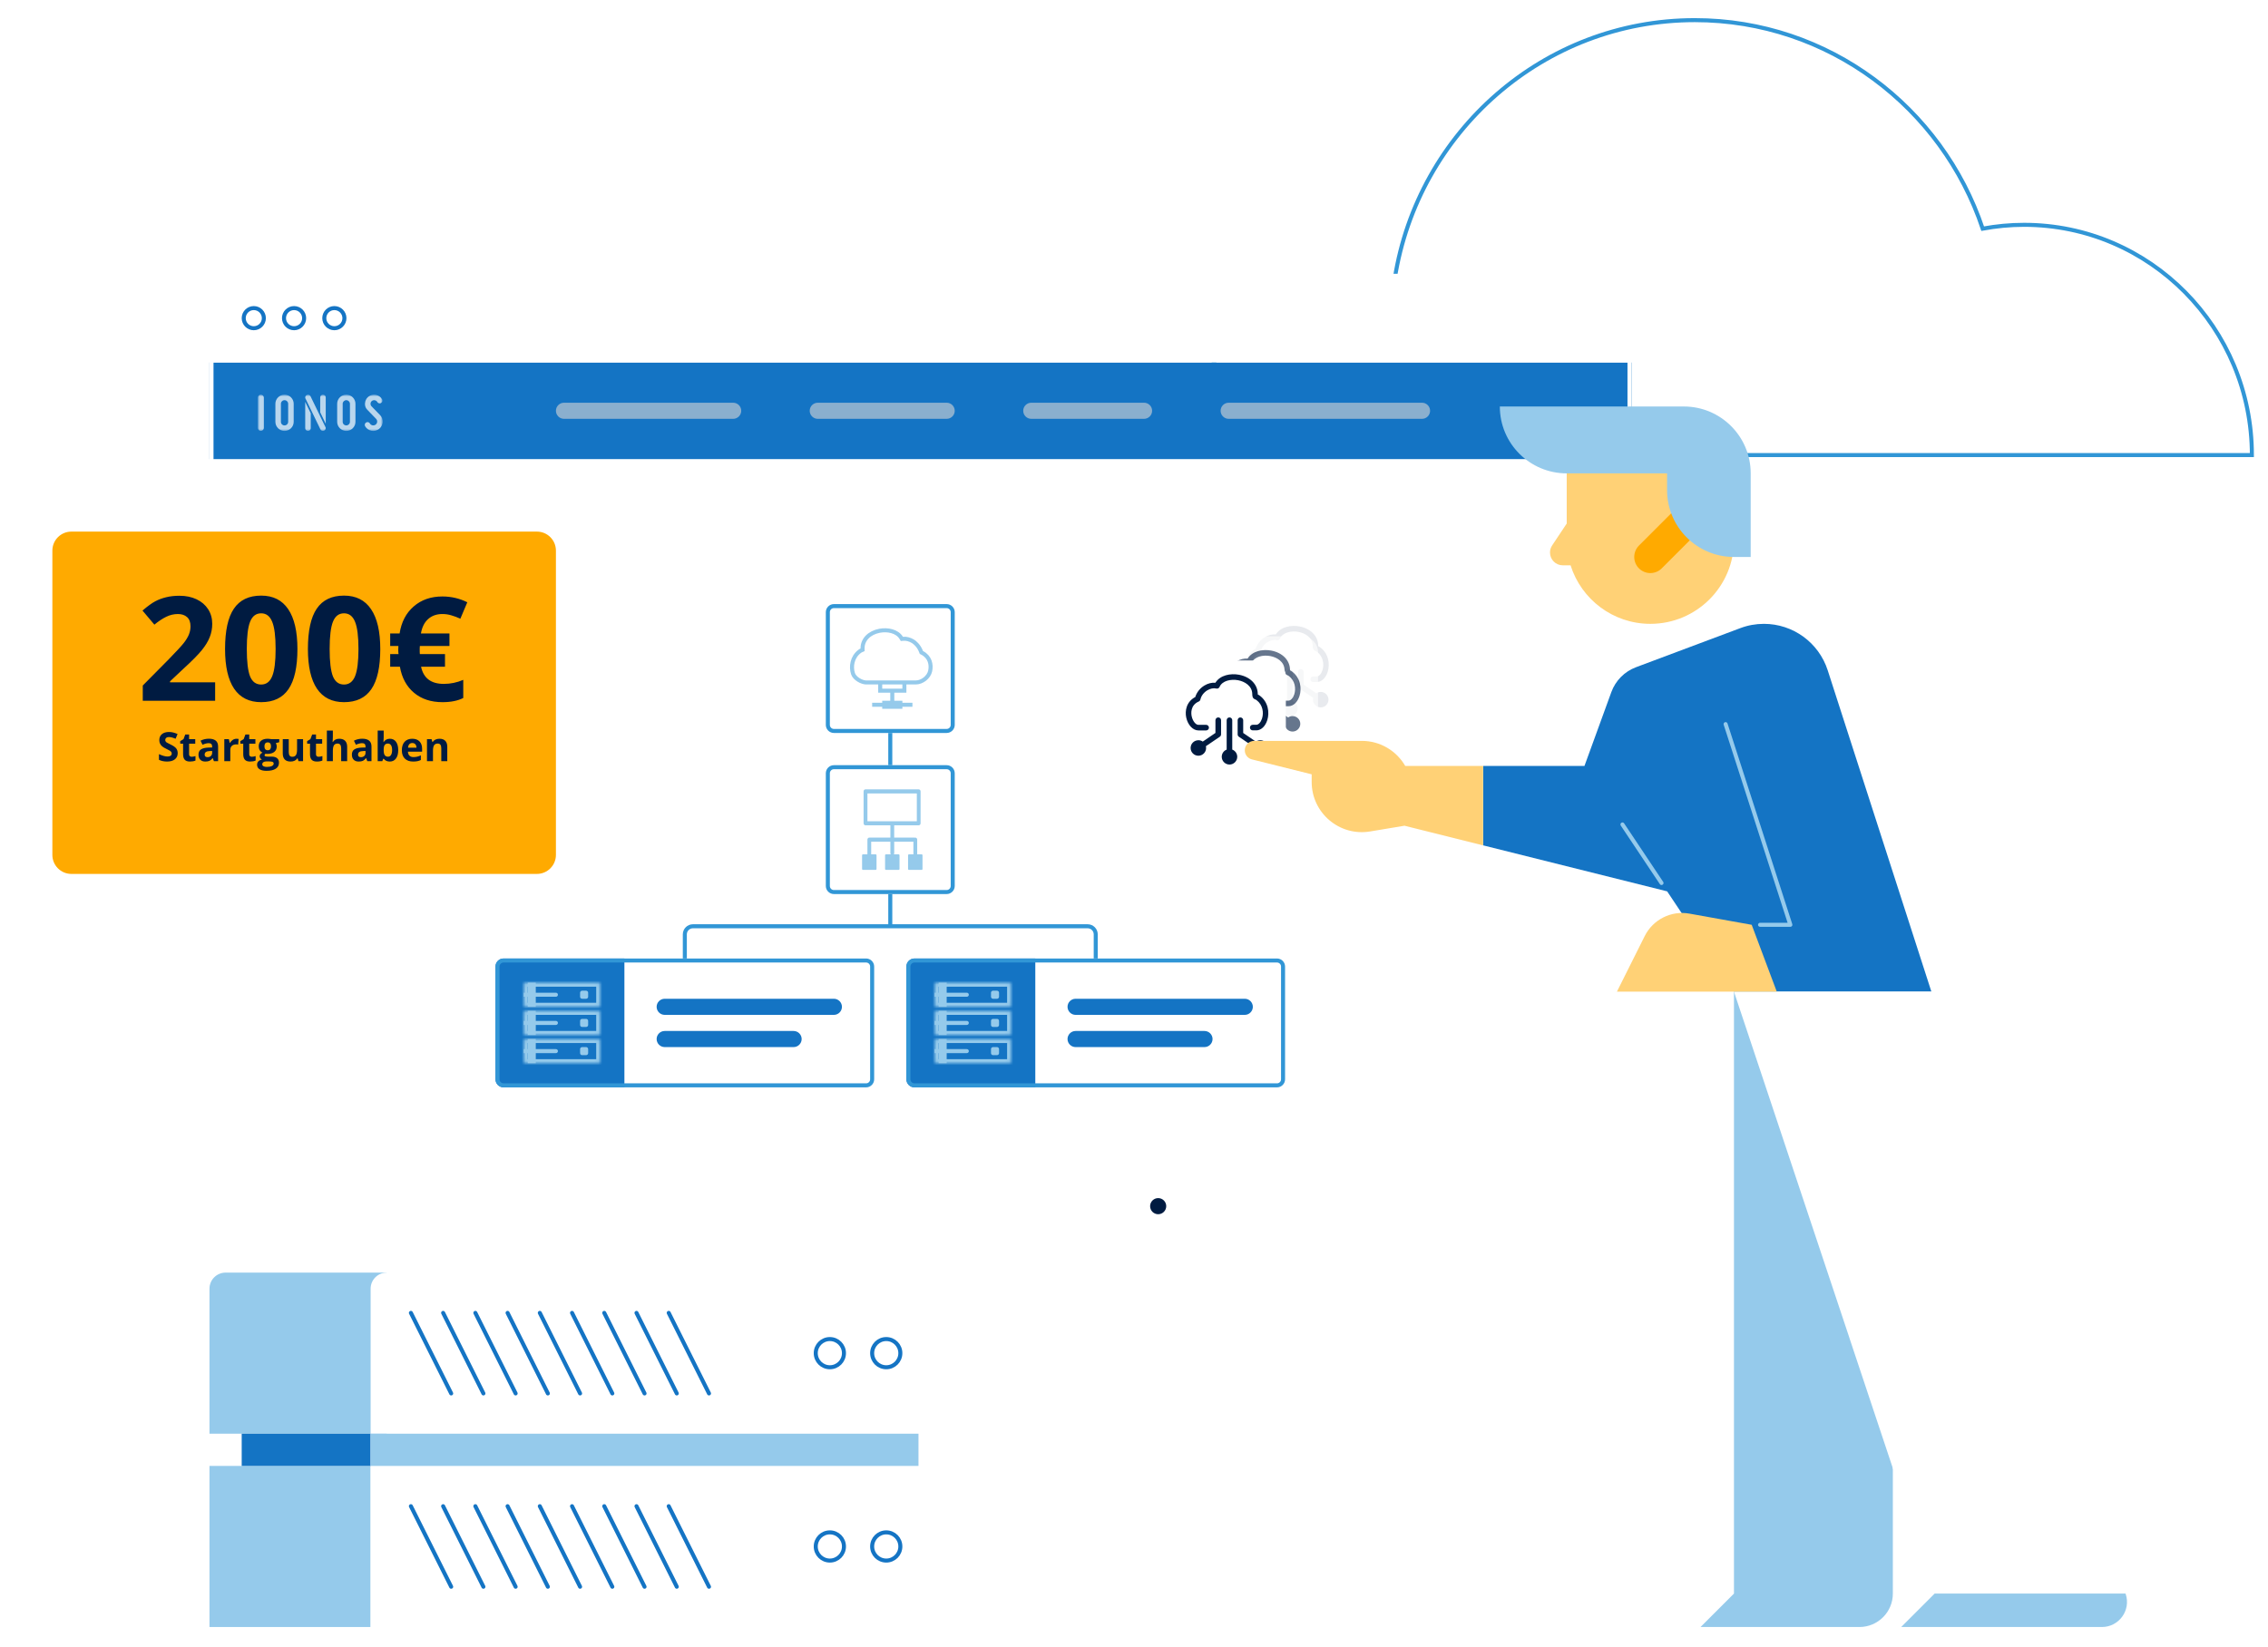 <?xml version="1.0" encoding="UTF-8"?>
<svg xmlns="http://www.w3.org/2000/svg" width="563" height="409" viewBox="0 0 563 409" fill="none">
  <g clip-path="url(#clip0_2255_1737)">
    <path d="M502.429 55.824C498.925 55.824 495.506 56.165 492.175 56.776C482.095 26.672 453.903 5 420.715 5C383.134 5 351.972 32.786 346.237 69.141C343.879 68.744 341.467 68.529 339 68.529C314.698 68.529 295 88.438 295 113H559C559 81.426 533.669 55.824 502.429 55.824Z" stroke="#3196D6" stroke-miterlimit="10"></path>
    <path d="M405 90H52V114H405V90Z" fill="#1474C4"></path>
    <path d="M401 69C402.65 69 404 70.35 404 72V296C404 297.65 402.65 299 401 299H56C54.35 299 53 297.65 53 296V72C53 70.35 54.35 69 56 69H401ZM401 68H56C53.79 68 52 69.79 52 72V296C52 298.21 53.79 300 56 300H401C403.21 300 405 298.21 405 296V72C405 69.79 403.21 68 401 68Z" fill="white"></path>
    <path d="M56 68H401C403.21 68 405 69.79 405 72V90H52V72C52 69.79 53.79 68 56 68Z" fill="white"></path>
    <path d="M63 81.5C64.381 81.5 65.5 80.381 65.5 79C65.5 77.619 64.381 76.5 63 76.5C61.619 76.5 60.5 77.619 60.5 79C60.5 80.381 61.619 81.5 63 81.5Z" stroke="#1474C4"></path>
    <path d="M73 81.5C74.381 81.5 75.5 80.381 75.5 79C75.5 77.619 74.381 76.5 73 76.5C71.619 76.5 70.5 77.619 70.5 79C70.5 80.381 71.619 81.5 73 81.5Z" stroke="#1474C4"></path>
    <path d="M83 81.5C84.381 81.5 85.5 80.381 85.5 79C85.5 77.619 84.381 76.5 83 76.5C81.619 76.5 80.5 77.619 80.5 79C80.5 80.381 81.619 81.5 83 81.5Z" stroke="#1474C4"></path>
    <path d="M125 238H155V270H125C123.9 270 123 269.1 123 268V240C123 238.9 123.9 238 125 238Z" fill="#1474C4"></path>
    <path d="M207 252C208.1 252 209 251.1 209 250C209 248.9 208.1 248 207 248H165C163.9 248 163 248.9 163 250C163 251.1 163.9 252 165 252H207Z" fill="#1474C4"></path>
    <path d="M197 260C198.1 260 199 259.1 199 258C199 256.9 198.1 256 197 256H165C163.9 256 163 256.9 163 258C163 259.1 163.9 260 165 260H197Z" fill="#1474C4"></path>
    <path d="M215 239C215.55 239 216 239.45 216 240V268C216 268.55 215.55 269 215 269H125C124.45 269 124 268.55 124 268V240C124 239.45 124.45 239 125 239H215ZM215 238H125C123.9 238 123 238.9 123 240V268C123 269.1 123.9 270 125 270H215C216.1 270 217 269.1 217 268V240C217 238.9 216.1 238 215 238Z" fill="#3196D6"></path>
    <path d="M221 230V222" stroke="#3196D6"></path>
    <path d="M221 190V182" stroke="#3196D6"></path>
    <path d="M272 238V232C272 230.9 271.1 230 270 230H172C170.9 230 170 230.9 170 232V238" stroke="#3196D6"></path>
    <path d="M227 238H257V270H227C225.9 270 225 269.1 225 268V240C225 238.9 225.9 238 227 238Z" fill="#1474C4"></path>
    <mask id="mask0_2255_1737" style="mask-type:luminance" maskUnits="userSpaceOnUse" x="232" y="244" width="19" height="6">
      <path d="M250.5 244H232.5C232.224 244 232 244.224 232 244.5V249.5C232 249.776 232.224 250 232.5 250H250.5C250.776 250 251 249.776 251 249.5V244.5C251 244.224 250.776 244 250.5 244Z" fill="white"></path>
    </mask>
    <g mask="url(#mask0_2255_1737)">
      <path d="M250.5 244H232.5C232.224 244 232 244.224 232 244.5V249.5C232 249.776 232.224 250 232.5 250H250.5C250.776 250 251 249.776 251 249.5V244.5C251 244.224 250.776 244 250.5 244Z" fill="#1474C4" stroke="#95CAEB" stroke-width="2"></path>
    </g>
    <path d="M235 244H233V250H235V244Z" fill="#95CAEB"></path>
    <path d="M240 247.5C240.276 247.5 240.5 247.276 240.5 247C240.5 246.724 240.276 246.5 240 246.5V247.5ZM232 247.5H240V246.5H232V247.5Z" fill="#95CAEB"></path>
    <path d="M247.5 246H246.5C246.224 246 246 246.224 246 246.5V247.5C246 247.776 246.224 248 246.5 248H247.5C247.776 248 248 247.776 248 247.5V246.5C248 246.224 247.776 246 247.5 246Z" fill="#95CAEB"></path>
    <mask id="mask1_2255_1737" style="mask-type:luminance" maskUnits="userSpaceOnUse" x="232" y="251" width="19" height="6">
      <path d="M250.5 251H232.5C232.224 251 232 251.224 232 251.5V256.5C232 256.776 232.224 257 232.5 257H250.5C250.776 257 251 256.776 251 256.5V251.5C251 251.224 250.776 251 250.5 251Z" fill="white"></path>
    </mask>
    <g mask="url(#mask1_2255_1737)">
      <path d="M250.5 251H232.5C232.224 251 232 251.224 232 251.5V256.5C232 256.776 232.224 257 232.5 257H250.5C250.776 257 251 256.776 251 256.5V251.5C251 251.224 250.776 251 250.5 251Z" fill="#1474C4" stroke="#95CAEB" stroke-width="2"></path>
    </g>
    <path d="M235 251H233V257H235V251Z" fill="#95CAEB"></path>
    <path d="M240 254.5C240.276 254.5 240.5 254.276 240.5 254C240.5 253.724 240.276 253.5 240 253.5V254.5ZM232 254.5H240V253.5H232V254.5Z" fill="#95CAEB"></path>
    <path d="M247.5 253H246.5C246.224 253 246 253.224 246 253.5V254.5C246 254.776 246.224 255 246.5 255H247.5C247.776 255 248 254.776 248 254.5V253.5C248 253.224 247.776 253 247.5 253Z" fill="#95CAEB"></path>
    <mask id="mask2_2255_1737" style="mask-type:luminance" maskUnits="userSpaceOnUse" x="232" y="258" width="19" height="6">
      <path d="M250.5 258H232.5C232.224 258 232 258.224 232 258.5V263.5C232 263.776 232.224 264 232.5 264H250.5C250.776 264 251 263.776 251 263.5V258.5C251 258.224 250.776 258 250.5 258Z" fill="white"></path>
    </mask>
    <g mask="url(#mask2_2255_1737)">
      <path d="M250.5 258H232.5C232.224 258 232 258.224 232 258.5V263.5C232 263.776 232.224 264 232.5 264H250.5C250.776 264 251 263.776 251 263.5V258.5C251 258.224 250.776 258 250.5 258Z" fill="#1474C4" stroke="#95CAEB" stroke-width="2"></path>
    </g>
    <path d="M235 258H233V264H235V258Z" fill="#95CAEB"></path>
    <path d="M240 261.5C240.276 261.5 240.5 261.276 240.5 261C240.5 260.724 240.276 260.5 240 260.5V261.5ZM232 261.5H240V260.5H232V261.5Z" fill="#95CAEB"></path>
    <path d="M247.5 260H246.5C246.224 260 246 260.224 246 260.5V261.5C246 261.776 246.224 262 246.5 262H247.5C247.776 262 248 261.776 248 261.5V260.5C248 260.224 247.776 260 247.5 260Z" fill="#95CAEB"></path>
    <mask id="mask3_2255_1737" style="mask-type:luminance" maskUnits="userSpaceOnUse" x="130" y="244" width="19" height="6">
      <path d="M148.5 244H130.5C130.224 244 130 244.224 130 244.5V249.5C130 249.776 130.224 250 130.5 250H148.5C148.776 250 149 249.776 149 249.5V244.5C149 244.224 148.776 244 148.5 244Z" fill="white"></path>
    </mask>
    <g mask="url(#mask3_2255_1737)">
      <path d="M148.5 244H130.5C130.224 244 130 244.224 130 244.5V249.5C130 249.776 130.224 250 130.5 250H148.5C148.776 250 149 249.776 149 249.5V244.5C149 244.224 148.776 244 148.5 244Z" fill="#1474C4" stroke="#95CAEB" stroke-width="2"></path>
    </g>
    <path d="M133 244H131V250H133V244Z" fill="#95CAEB"></path>
    <path d="M138 247.5C138.276 247.5 138.5 247.276 138.5 247C138.5 246.724 138.276 246.5 138 246.5V247.5ZM130 247.5H138V246.5H130V247.5Z" fill="#95CAEB"></path>
    <path d="M145.5 246H144.5C144.224 246 144 246.224 144 246.5V247.5C144 247.776 144.224 248 144.5 248H145.5C145.776 248 146 247.776 146 247.5V246.5C146 246.224 145.776 246 145.5 246Z" fill="#95CAEB"></path>
    <mask id="mask4_2255_1737" style="mask-type:luminance" maskUnits="userSpaceOnUse" x="130" y="251" width="19" height="6">
      <path d="M148.5 251H130.5C130.224 251 130 251.224 130 251.5V256.5C130 256.776 130.224 257 130.5 257H148.5C148.776 257 149 256.776 149 256.5V251.5C149 251.224 148.776 251 148.5 251Z" fill="white"></path>
    </mask>
    <g mask="url(#mask4_2255_1737)">
      <path d="M148.5 251H130.5C130.224 251 130 251.224 130 251.5V256.5C130 256.776 130.224 257 130.5 257H148.5C148.776 257 149 256.776 149 256.5V251.5C149 251.224 148.776 251 148.5 251Z" fill="#1474C4" stroke="#95CAEB" stroke-width="2"></path>
    </g>
    <path d="M133 251H131V257H133V251Z" fill="#95CAEB"></path>
    <path d="M138 254.5C138.276 254.5 138.5 254.276 138.5 254C138.5 253.724 138.276 253.5 138 253.5V254.5ZM130 254.5H138V253.5H130V254.5Z" fill="#95CAEB"></path>
    <path d="M145.5 253H144.5C144.224 253 144 253.224 144 253.5V254.5C144 254.776 144.224 255 144.5 255H145.5C145.776 255 146 254.776 146 254.5V253.5C146 253.224 145.776 253 145.5 253Z" fill="#95CAEB"></path>
    <mask id="mask5_2255_1737" style="mask-type:luminance" maskUnits="userSpaceOnUse" x="130" y="258" width="19" height="6">
      <path d="M148.5 258H130.5C130.224 258 130 258.224 130 258.5V263.5C130 263.776 130.224 264 130.5 264H148.5C148.776 264 149 263.776 149 263.5V258.5C149 258.224 148.776 258 148.5 258Z" fill="white"></path>
    </mask>
    <g mask="url(#mask5_2255_1737)">
      <path d="M148.5 258H130.5C130.224 258 130 258.224 130 258.5V263.5C130 263.776 130.224 264 130.5 264H148.5C148.776 264 149 263.776 149 263.5V258.5C149 258.224 148.776 258 148.5 258Z" fill="#1474C4" stroke="#95CAEB" stroke-width="2"></path>
    </g>
    <path d="M133 258H131V264H133V258Z" fill="#95CAEB"></path>
    <path d="M138 261.5C138.276 261.5 138.5 261.276 138.5 261C138.5 260.724 138.276 260.5 138 260.5V261.5ZM130 261.5H138V260.5H130V261.5Z" fill="#95CAEB"></path>
    <path d="M145.5 260H144.5C144.224 260 144 260.224 144 260.5V261.5C144 261.776 144.224 262 144.5 262H145.5C145.776 262 146 261.776 146 261.5V260.5C146 260.224 145.776 260 145.5 260Z" fill="#95CAEB"></path>
    <path d="M309 252C310.1 252 311 251.1 311 250C311 248.9 310.1 248 309 248H267C265.9 248 265 248.9 265 250C265 251.1 265.9 252 267 252H309Z" fill="#1474C4"></path>
    <path d="M299 260C300.1 260 301 259.1 301 258C301 256.9 300.1 256 299 256H267C265.9 256 265 256.9 265 258C265 259.1 265.9 260 267 260H299Z" fill="#1474C4"></path>
    <path d="M317 239C317.55 239 318 239.45 318 240V268C318 268.55 317.55 269 317 269H227C226.45 269 226 268.55 226 268V240C226 239.45 226.45 239 227 239H317ZM317 238H227C225.9 238 225 238.9 225 240V268C225 269.1 225.9 270 227 270H317C318.1 270 319 269.1 319 268V240C319 238.9 318.1 238 317 238Z" fill="#3196D6"></path>
    <path d="M235 191C235.55 191 236 191.45 236 192V220C236 220.55 235.55 221 235 221H207C206.45 221 206 220.55 206 220V192C206 191.45 206.45 191 207 191H235ZM235 190H207C205.9 190 205 190.9 205 192V220C205 221.1 205.9 222 207 222H235C236.1 222 237 221.1 237 220V192C237 190.9 236.1 190 235 190Z" fill="#3196D6"></path>
    <path d="M228.817 212.142H227.683V208.489C227.683 208.207 227.473 207.982 227.211 207.982C227.159 207.982 227.113 207.989 227.067 208.01C227.021 207.996 226.975 207.982 226.923 207.982H221.969V204.935H228.05C228.312 204.935 228.522 204.709 228.522 204.427V196.508C228.522 196.226 228.312 196 228.05 196H214.845C214.583 196 214.374 196.226 214.374 196.508V204.427C214.374 204.709 214.583 204.935 214.845 204.935H221.025V207.982H215.979C215.979 207.982 215.914 207.982 215.887 207.989C215.855 207.989 215.828 207.982 215.796 207.982C215.533 207.982 215.324 208.207 215.324 208.489V212.142H214.19C214.085 212.142 214 212.234 214 212.347V215.795C214 215.908 214.085 216 214.19 216H217.394C217.499 216 217.585 215.908 217.585 215.795V212.347C217.585 212.234 217.499 212.142 217.394 212.142H216.261V208.997H221.025V211.839C221.025 211.952 221.064 212.058 221.123 212.142H219.898C219.793 212.142 219.708 212.234 219.708 212.347V215.795C219.708 215.908 219.793 216 219.898 216H223.102C223.207 216 223.292 215.908 223.292 215.795V212.347C223.292 212.234 223.207 212.142 223.102 212.142H221.877C221.936 212.058 221.975 211.952 221.975 211.839V208.997H226.739V212.142H225.606C225.501 212.142 225.415 212.234 225.415 212.347V215.795C225.415 215.908 225.501 216 225.606 216H228.81C228.915 216 229 215.908 229 215.795V212.347C229 212.234 228.915 212.142 228.81 212.142H228.817ZM215.33 197.023H227.591V203.927H215.33V197.023Z" fill="#95CAEB"></path>
    <path d="M235 151C235.55 151 236 151.45 236 152V180C236 180.55 235.55 181 235 181H207C206.45 181 206 180.55 206 180V152C206 151.45 206.45 151 207 151H235ZM235 150H207C205.9 150 205 150.9 205 152V180C205 181.1 205.9 182 207 182H235C236.1 182 237 181.1 237 180V152C237 150.9 236.1 150 235 150Z" fill="#3196D6"></path>
    <path d="M221.5 171.5V175M221.5 175H226.5M221.5 175H216.5" stroke="#95CAEB"></path>
    <path d="M223.711 158.377L223.875 158.642L224.185 158.613C224.95 158.539 225.818 158.751 226.63 159.243C227.073 159.514 228.079 160.306 228.653 161.83L228.721 162.01L228.891 162.098C230.846 163.11 231.251 165.006 230.898 166.625C230.734 167.375 230.245 168.086 229.578 168.614C228.911 169.142 228.108 169.454 227.36 169.454H214.938C214.466 169.438 213.759 169.222 213.108 168.817C212.453 168.41 211.934 167.865 211.74 167.255C211.19 165.518 211.516 163.153 213.41 161.729C213.577 161.604 213.712 161.537 213.823 161.488L214.123 161.357V161.03V160.831C214.178 158.806 215.764 157.121 218.351 156.623C219.325 156.435 220.422 156.455 221.401 156.738C222.377 157.021 223.207 157.556 223.711 158.377Z" stroke="#95CAEB"></path>
    <path d="M218.5 169.5V171.5H224.5V169.5" stroke="#95CAEB"></path>
    <path d="M224 174H219V176H224V174Z" fill="#95CAEB"></path>
    <path opacity="0.7" d="M182 104C183.1 104 184 103.1 184 102C184 100.9 183.1 100 182 100H140C138.9 100 138 100.9 138 102C138 103.1 138.9 104 140 104H182Z" fill="#BCC8D4"></path>
    <path opacity="0.7" d="M235 104C236.1 104 237 103.1 237 102C237 100.9 236.1 100 235 100H203C201.9 100 201 100.9 201 102C201 103.1 201.9 104 203 104H235Z" fill="#BCC8D4"></path>
    <path opacity="0.7" d="M284 104C285.1 104 286 103.1 286 102C286 100.9 285.1 100 284 100H256C254.9 100 254 100.9 254 102C254 103.1 254.9 104 256 104H284Z" fill="#BCC8D4"></path>
    <path opacity="0.7" d="M353 104C354.1 104 355 103.1 355 102C355 100.9 354.1 100 353 100H305C303.9 100 303 100.9 303 102C303 103.1 303.9 104 305 104H353Z" fill="#BCC8D4"></path>
    <mask id="mask6_2255_1737" style="mask-type:luminance" maskUnits="userSpaceOnUse" x="64" y="98" width="31" height="9">
      <path d="M95 98H64V107H95V98Z" fill="white"></path>
    </mask>
    <g mask="url(#mask6_2255_1737)">
      <g opacity="0.7">
        <path d="M92.652 107C92.499 107 92.345 106.984 92.195 106.954C91.542 106.821 90.973 106.416 90.634 105.844L90.626 105.828C90.457 105.492 90.568 105.096 90.884 104.907C90.988 104.845 91.109 104.812 91.231 104.812C91.478 104.812 91.707 104.946 91.83 105.162C91.837 105.174 91.844 105.187 91.853 105.2L91.925 105.299L92.023 105.397C92.145 105.503 92.301 105.579 92.469 105.612C92.738 105.663 93.025 105.598 93.238 105.437C93.467 105.271 93.603 105.026 93.624 104.744C93.646 104.467 93.546 104.189 93.357 104.001C93.357 104.001 91.291 101.864 91.198 101.765C91.147 101.711 91.052 101.616 90.949 101.471C90.658 101.06 90.567 100.574 90.612 100.094C90.634 99.765 90.735 99.435 90.903 99.143C90.903 99.143 90.997 98.984 91.025 98.943C91.134 98.784 91.35 98.579 91.497 98.464C91.639 98.353 91.828 98.258 91.894 98.227C92.301 98.031 92.819 97.94 93.332 98.047C93.969 98.183 94.519 98.578 94.841 99.132C94.934 99.287 94.959 99.471 94.912 99.65C94.864 99.828 94.749 99.977 94.586 100.069C94.486 100.128 94.37 100.16 94.251 100.16C94.005 100.16 93.772 100.023 93.656 99.812C93.525 99.591 93.31 99.439 93.055 99.389C92.805 99.339 92.53 99.399 92.326 99.552C92.128 99.7 92.002 99.934 91.981 100.192C91.961 100.452 92.049 100.698 92.227 100.887L94.339 103.056C94.8 103.53 95.039 104.182 94.994 104.847C94.934 105.522 94.597 106.133 94.07 106.526C93.661 106.832 93.157 107.001 92.652 107.001M85.967 107C87.22 107 88.239 105.985 88.239 104.737V100.263C88.239 99.016 87.22 98.001 85.968 98.001C84.715 98.001 83.696 99.016 83.696 100.263V104.737C83.696 105.984 84.715 107 85.967 107ZM85.968 99.367C86.456 99.367 86.868 99.777 86.868 100.263V104.737C86.868 105.231 86.464 105.633 85.968 105.633C85.463 105.633 85.067 105.239 85.067 104.737V100.263C85.067 99.769 85.471 99.367 85.968 99.367ZM75.766 99.782V106.316C75.766 106.698 76.067 106.998 76.451 106.998C76.836 106.998 77.137 106.698 77.137 106.316V102.615L75.766 99.782ZM79.486 102.387V98.684C79.486 98.301 79.787 98.001 80.172 98.001C80.557 98.001 80.858 98.301 80.858 98.684V105.22L79.486 102.387ZM80.846 106.169V106.315C80.847 106.568 80.704 106.809 80.455 106.929C80.114 107.093 79.716 106.96 79.546 106.624L75.774 98.839V98.683C75.773 98.43 75.916 98.189 76.165 98.07C76.511 97.903 76.913 98.043 77.08 98.388L80.846 106.169ZM70.633 106.999C71.239 106.999 71.809 106.763 72.239 106.336C72.668 105.908 72.905 105.34 72.905 104.737V100.263C72.905 99.66 72.668 99.092 72.239 98.664C71.809 98.236 71.239 98.001 70.633 98.001C70.027 98.001 69.457 98.236 69.027 98.664C68.598 99.092 68.361 99.66 68.361 100.263V104.737C68.361 105.34 68.598 105.907 69.027 106.335C69.457 106.763 70.027 106.999 70.633 106.999ZM70.633 99.367C70.868 99.367 71.093 99.461 71.265 99.633C71.438 99.805 71.533 100.028 71.533 100.263V104.737C71.533 104.976 71.439 105.201 71.269 105.37C71.098 105.54 70.873 105.633 70.632 105.633C70.388 105.633 70.161 105.541 69.993 105.374C69.825 105.207 69.732 104.98 69.732 104.737V100.263C69.732 100.024 69.826 99.799 69.997 99.629C70.167 99.46 70.392 99.367 70.633 99.367ZM64 106.243C64 106.655 64.335 106.988 64.748 106.988C65.161 106.988 65.496 106.655 65.496 106.243V98.744C65.496 98.333 65.161 98 64.748 98C64.335 98 64 98.333 64 98.744V106.243Z" fill="white"></path>
      </g>
    </g>
    <g opacity="0.2">
      <path d="M309 152H330.194C332.403 152 334.194 153.791 334.194 156V177.194C334.194 179.403 332.403 181.194 330.194 181.194H309C306.791 181.194 305 179.403 305 177.194V156C305 153.791 306.791 152 309 152Z" fill="white"></path>
      <path d="M311.716 161.053C312.075 159.907 312.879 158.89 313.956 158.232C314.845 157.693 315.82 157.446 316.709 157.531C317.88 155.625 320.504 155.146 322.59 155.548C325.342 156.078 327.163 157.916 327.223 160.241C327.223 160.326 327.223 160.395 327.223 160.446C327.36 160.506 327.531 160.591 327.736 160.745C329.839 162.327 330.181 164.934 329.582 166.823C329.095 168.353 328.078 169.319 326.915 169.353C326.898 169.353 326.881 169.353 326.864 169.353C326.83 169.353 326.787 169.353 326.744 169.353C326.685 169.353 326.505 169.353 325.975 169.353C325.59 169.353 325.283 169.046 325.283 168.661C325.283 168.276 325.59 167.969 325.975 167.969C326.42 167.969 326.642 167.969 326.753 167.969C326.796 167.969 326.83 167.969 326.873 167.969H326.89C327.428 167.951 327.992 167.327 328.283 166.404C328.736 164.977 328.488 163.019 326.924 161.848C326.77 161.737 326.685 161.703 326.59 161.668C325.89 161.403 325.872 160.882 325.855 160.275C325.804 158.275 323.932 157.206 322.342 156.907C320.555 156.565 318.393 157.027 317.734 158.574C317.598 158.89 317.256 159.053 316.931 158.967C316.273 158.796 315.426 158.967 314.683 159.42C313.811 159.95 313.187 160.779 312.982 161.703C312.93 161.916 312.785 162.096 312.588 162.181C310.426 163.13 310.682 165.233 310.819 165.857C311.067 167.028 311.81 167.986 312.486 167.986C312.605 167.986 312.657 167.986 312.674 167.986C312.674 167.986 312.708 167.986 312.725 167.986C312.725 167.986 312.742 167.986 312.751 167.986C312.828 167.986 312.905 167.986 312.964 167.986C313.204 167.986 313.64 167.986 314.409 167.986C314.794 167.986 315.102 168.293 315.102 168.678C315.102 169.063 314.794 169.37 314.409 169.37C313.093 169.37 312.759 169.37 312.708 169.37C312.708 169.37 312.674 169.37 312.648 169.37C312.648 169.37 312.631 169.37 312.623 169.37C312.58 169.37 312.537 169.37 312.486 169.37C311.127 169.37 309.853 168.02 309.46 166.148C309.109 164.489 309.511 162.216 311.725 161.07L311.716 161.053ZM326.343 169.131C326.343 169.131 326.3 169.088 326.283 169.063C326.3 169.088 326.317 169.114 326.343 169.131ZM326.266 169.029C326.266 169.029 326.231 168.969 326.214 168.943C326.231 168.977 326.249 169.003 326.266 169.029ZM326.206 168.9C326.206 168.9 326.18 168.84 326.18 168.806C326.18 168.84 326.197 168.866 326.206 168.9Z" fill="#001B41" fill-opacity="0.45"></path>
      <path d="M322.915 166.148C323.291 166.148 323.607 166.455 323.607 166.84V170.003L326.761 172.149C327.069 171.935 327.454 171.807 327.856 171.807C328.916 171.807 329.779 172.67 329.779 173.73C329.779 174.79 328.916 175.653 327.856 175.653C326.796 175.653 325.932 174.79 325.932 173.73C325.932 173.576 325.949 173.431 325.984 173.286L322.53 170.935C322.342 170.807 322.231 170.593 322.231 170.362V166.832C322.222 166.447 322.53 166.139 322.906 166.139L322.915 166.148Z" fill="#001B41" fill-opacity="0.45"></path>
      <path d="M319.504 174.123V166.832C319.504 166.447 319.812 166.139 320.196 166.139C320.581 166.139 320.889 166.447 320.889 166.832V174.123C321.607 174.405 322.128 175.098 322.128 175.918C322.128 176.978 321.265 177.842 320.205 177.842C319.145 177.842 318.281 176.978 318.281 175.918C318.281 175.098 318.794 174.397 319.521 174.123H319.504Z" fill="#001B41" fill-opacity="0.45"></path>
      <path d="M312.477 171.798C312.888 171.798 313.264 171.926 313.571 172.14L316.717 169.994V166.832C316.726 166.447 317.033 166.139 317.418 166.139C317.803 166.139 318.111 166.447 318.111 166.832V170.362C318.102 170.593 317.991 170.807 317.803 170.935L314.349 173.286C314.383 173.431 314.401 173.576 314.401 173.73C314.401 174.79 313.537 175.653 312.477 175.653C311.417 175.653 310.554 174.79 310.554 173.73C310.554 172.67 311.417 171.807 312.477 171.807V171.798Z" fill="#001B41" fill-opacity="0.45"></path>
    </g>
    <g opacity="0.6">
      <path d="M302 158H323.194C325.403 158 327.194 159.791 327.194 162V183.194C327.194 185.403 325.403 187.194 323.194 187.194H302C299.791 187.194 298 185.403 298 183.194V162C298 159.791 299.791 158 302 158Z" fill="white"></path>
      <path d="M304.716 167.053C305.075 165.907 305.879 164.89 306.956 164.232C307.845 163.693 308.82 163.446 309.709 163.531C310.88 161.625 313.504 161.146 315.59 161.548C318.342 162.078 320.163 163.916 320.223 166.241C320.223 166.326 320.223 166.395 320.223 166.446C320.36 166.506 320.531 166.591 320.736 166.745C322.839 168.327 323.181 170.934 322.582 172.823C322.095 174.353 321.078 175.319 319.915 175.353C319.898 175.353 319.881 175.353 319.864 175.353C319.83 175.353 319.787 175.353 319.744 175.353C319.685 175.353 319.505 175.353 318.975 175.353C318.59 175.353 318.283 175.046 318.283 174.661C318.283 174.276 318.59 173.969 318.975 173.969C319.42 173.969 319.642 173.969 319.753 173.969C319.796 173.969 319.83 173.969 319.873 173.969H319.89C320.428 173.951 320.992 173.327 321.283 172.404C321.736 170.977 321.488 169.019 319.924 167.848C319.77 167.737 319.685 167.703 319.59 167.668C318.89 167.403 318.872 166.882 318.855 166.275C318.804 164.275 316.932 163.206 315.342 162.907C313.555 162.565 311.393 163.027 310.734 164.574C310.598 164.89 310.256 165.053 309.931 164.967C309.273 164.796 308.426 164.967 307.683 165.42C306.811 165.95 306.187 166.779 305.982 167.703C305.93 167.916 305.785 168.096 305.588 168.181C303.426 169.13 303.682 171.233 303.819 171.857C304.067 173.028 304.81 173.986 305.486 173.986C305.605 173.986 305.657 173.986 305.674 173.986C305.674 173.986 305.708 173.986 305.725 173.986C305.725 173.986 305.742 173.986 305.751 173.986C305.828 173.986 305.905 173.986 305.964 173.986C306.204 173.986 306.64 173.986 307.409 173.986C307.794 173.986 308.102 174.293 308.102 174.678C308.102 175.063 307.794 175.37 307.409 175.37C306.093 175.37 305.759 175.37 305.708 175.37C305.708 175.37 305.674 175.37 305.648 175.37C305.648 175.37 305.631 175.37 305.623 175.37C305.58 175.37 305.537 175.37 305.486 175.37C304.127 175.37 302.853 174.02 302.46 172.148C302.109 170.489 302.511 168.216 304.725 167.07L304.716 167.053ZM319.343 175.131C319.343 175.131 319.3 175.088 319.283 175.063C319.3 175.088 319.317 175.114 319.343 175.131ZM319.266 175.029C319.266 175.029 319.231 174.969 319.214 174.943C319.231 174.977 319.249 175.003 319.266 175.029ZM319.206 174.9C319.206 174.9 319.18 174.84 319.18 174.806C319.18 174.84 319.197 174.866 319.206 174.9Z" fill="#001B41"></path>
      <path d="M315.915 172.148C316.291 172.148 316.607 172.455 316.607 172.84V176.003L319.761 178.149C320.069 177.935 320.454 177.807 320.856 177.807C321.916 177.807 322.779 178.67 322.779 179.73C322.779 180.79 321.916 181.653 320.856 181.653C319.796 181.653 318.932 180.79 318.932 179.73C318.932 179.576 318.949 179.431 318.984 179.286L315.53 176.935C315.342 176.807 315.231 176.593 315.231 176.362V172.832C315.222 172.447 315.53 172.139 315.906 172.139L315.915 172.148Z" fill="#001B41"></path>
      <path d="M312.504 180.123V172.832C312.504 172.447 312.812 172.139 313.196 172.139C313.581 172.139 313.889 172.447 313.889 172.832V180.123C314.607 180.405 315.128 181.098 315.128 181.918C315.128 182.978 314.265 183.842 313.205 183.842C312.145 183.842 311.281 182.978 311.281 181.918C311.281 181.098 311.794 180.397 312.521 180.123H312.504Z" fill="#001B41"></path>
      <path d="M305.477 177.798C305.888 177.798 306.264 177.926 306.571 178.14L309.717 175.994V172.832C309.726 172.447 310.033 172.139 310.418 172.139C310.803 172.139 311.111 172.447 311.111 172.832V176.362C311.102 176.593 310.991 176.807 310.803 176.935L307.349 179.286C307.383 179.431 307.401 179.576 307.401 179.73C307.401 180.79 306.537 181.653 305.477 181.653C304.417 181.653 303.554 180.79 303.554 179.73C303.554 178.67 304.417 177.807 305.477 177.807V177.798Z" fill="#001B41"></path>
    </g>
    <path d="M294 164H315.194C317.403 164 319.194 165.791 319.194 168V189.194C319.194 191.403 317.403 193.194 315.194 193.194H294C291.791 193.194 290 191.403 290 189.194V168C290 165.791 291.791 164 294 164Z" fill="white"></path>
    <path d="M296.716 173.053C297.075 171.907 297.879 170.89 298.956 170.232C299.845 169.693 300.82 169.446 301.709 169.531C302.88 167.625 305.504 167.146 307.59 167.548C310.342 168.078 312.163 169.916 312.223 172.241C312.223 172.326 312.223 172.395 312.223 172.446C312.36 172.506 312.531 172.591 312.736 172.745C314.839 174.327 315.181 176.934 314.582 178.823C314.095 180.353 313.078 181.319 311.915 181.353C311.898 181.353 311.881 181.353 311.864 181.353C311.83 181.353 311.787 181.353 311.744 181.353C311.685 181.353 311.505 181.353 310.975 181.353C310.59 181.353 310.283 181.046 310.283 180.661C310.283 180.276 310.59 179.969 310.975 179.969C311.42 179.969 311.642 179.969 311.753 179.969C311.796 179.969 311.83 179.969 311.873 179.969H311.89C312.428 179.951 312.992 179.327 313.283 178.404C313.736 176.977 313.488 175.019 311.924 173.848C311.77 173.737 311.685 173.703 311.59 173.668C310.89 173.403 310.872 172.882 310.855 172.275C310.804 170.275 308.932 169.206 307.342 168.907C305.555 168.565 303.393 169.027 302.734 170.574C302.598 170.89 302.256 171.053 301.931 170.967C301.273 170.796 300.426 170.967 299.683 171.42C298.811 171.95 298.187 172.779 297.982 173.703C297.93 173.916 297.785 174.096 297.588 174.181C295.426 175.13 295.682 177.233 295.819 177.857C296.067 179.028 296.81 179.986 297.486 179.986C297.605 179.986 297.657 179.986 297.674 179.986C297.674 179.986 297.708 179.986 297.725 179.986C297.725 179.986 297.742 179.986 297.751 179.986C297.828 179.986 297.905 179.986 297.964 179.986C298.204 179.986 298.64 179.986 299.409 179.986C299.794 179.986 300.102 180.293 300.102 180.678C300.102 181.063 299.794 181.37 299.409 181.37C298.093 181.37 297.759 181.37 297.708 181.37C297.708 181.37 297.674 181.37 297.648 181.37C297.648 181.37 297.631 181.37 297.623 181.37C297.58 181.37 297.537 181.37 297.486 181.37C296.127 181.37 294.853 180.02 294.46 178.148C294.109 176.489 294.511 174.216 296.725 173.07L296.716 173.053ZM311.343 181.131C311.343 181.131 311.3 181.088 311.283 181.063C311.3 181.088 311.317 181.114 311.343 181.131ZM311.266 181.029C311.266 181.029 311.231 180.969 311.214 180.943C311.231 180.977 311.249 181.003 311.266 181.029ZM311.206 180.9C311.206 180.9 311.18 180.84 311.18 180.806C311.18 180.84 311.197 180.866 311.206 180.9Z" fill="#001B41"></path>
    <path d="M307.915 178.148C308.291 178.148 308.607 178.455 308.607 178.84V182.003L311.761 184.149C312.069 183.935 312.454 183.807 312.856 183.807C313.916 183.807 314.779 184.67 314.779 185.73C314.779 186.79 313.916 187.653 312.856 187.653C311.796 187.653 310.932 186.79 310.932 185.73C310.932 185.576 310.949 185.431 310.984 185.286L307.53 182.935C307.342 182.807 307.231 182.593 307.231 182.362V178.832C307.222 178.447 307.53 178.139 307.906 178.139L307.915 178.148Z" fill="#001B41"></path>
    <path d="M304.504 186.123V178.832C304.504 178.447 304.812 178.139 305.196 178.139C305.581 178.139 305.889 178.447 305.889 178.832V186.123C306.607 186.405 307.128 187.098 307.128 187.918C307.128 188.978 306.265 189.842 305.205 189.842C304.145 189.842 303.281 188.978 303.281 187.918C303.281 187.098 303.794 186.397 304.521 186.123H304.504Z" fill="#001B41"></path>
    <path d="M297.477 183.798C297.888 183.798 298.264 183.926 298.571 184.14L301.717 181.994V178.832C301.726 178.447 302.033 178.139 302.418 178.139C302.803 178.139 303.111 178.447 303.111 178.832V182.362C303.102 182.593 302.991 182.807 302.803 182.935L299.349 185.286C299.383 185.431 299.401 185.576 299.401 185.73C299.401 186.79 298.537 187.653 297.477 187.653C296.417 187.653 295.554 186.79 295.554 185.73C295.554 184.67 296.417 183.807 297.477 183.807V183.798Z" fill="#001B41"></path>
    <path d="M385.306 135.424L388.918 129.996V115.465C388.918 115.465 400.376 113.39 409.676 113.39C421.144 113.39 430.434 122.679 430.434 134.147C430.434 145.616 421.144 154.905 409.676 154.905C400.387 154.905 392.519 148.792 389.873 140.375H387.953C386.188 140.375 384.766 138.953 384.766 137.188C384.766 136.555 384.953 135.943 385.306 135.424Z" fill="#FFD176"></path>
    <path d="M368.16 190.194H393.319L399.992 171.854C401.03 169 403.262 166.748 406.105 165.679L432.022 155.964C433.89 155.258 435.872 154.905 437.865 154.905C445.089 154.905 451.482 159.565 453.703 166.436L479.443 246.24H430.454L413.848 221.331L368.181 209.914V190.194H368.16Z" fill="#1474C4"></path>
    <path d="M428.358 179.804L444.435 229.634H436.91" stroke="#95CAEB" stroke-linecap="round" stroke-linejoin="round"></path>
    <path d="M430.434 246.24V395.697L422.13 404H461.57C466.158 404 469.874 400.284 469.874 395.697V246.24H430.434Z" fill="#95CAEB"></path>
    <path d="M409.676 138.299L426.282 121.693" stroke="#FFAA00" stroke-width="8" stroke-miterlimit="10" stroke-linecap="round"></path>
    <path d="M459.152 332.385L430.434 246.24H479.422L527.684 395.863C528.982 399.879 525.982 404 521.758 404H471.939L480.242 395.697L459.142 332.385" fill="white"></path>
    <path d="M434.834 229.634L441.062 246.24H401.373L408.275 232.436C410.33 228.316 414.865 226.043 419.39 226.863L434.824 229.634H434.834Z" fill="#FFD176"></path>
    <path d="M527.695 395.863C528.992 399.879 525.993 404 521.768 404H471.949L480.253 395.697H527.632L527.684 395.863H527.695Z" fill="#95CAEB"></path>
    <path d="M412.447 219.255L402.753 204.724" stroke="#95CAEB" stroke-linecap="round" stroke-linejoin="round"></path>
    <path d="M434.585 117.541V138.299H430.434C421.259 138.299 413.827 130.868 413.827 121.693V117.541H388.918C379.743 117.541 372.312 110.11 372.312 100.935H417.979C427.154 100.935 434.585 108.366 434.585 117.541Z" fill="#95CAEB"></path>
    <path d="M311.335 183.966H338.061C342.669 183.966 346.686 186.478 348.834 190.194H368.16V209.914L348.648 205.036L340.106 206.457C332.519 207.724 325.606 201.87 325.606 194.169V192.269L310.764 188.564C309.727 188.305 309 187.371 309 186.302C309 185.015 310.048 183.966 311.335 183.966Z" fill="#FFD176"></path>
    <path d="M92 364H52V404H92V364Z" fill="#95CAEB"></path>
    <path d="M236 364H92V404H236V364Z" fill="white"></path>
    <path d="M102 374L112 394" stroke="#1474C4" stroke-miterlimit="10" stroke-linecap="round"></path>
    <path d="M110 374L120 394" stroke="#1474C4" stroke-miterlimit="10" stroke-linecap="round"></path>
    <path d="M118 374L128 394" stroke="#1474C4" stroke-miterlimit="10" stroke-linecap="round"></path>
    <path d="M126 374L136 394" stroke="#1474C4" stroke-miterlimit="10" stroke-linecap="round"></path>
    <path d="M134 374L144 394" stroke="#1474C4" stroke-miterlimit="10" stroke-linecap="round"></path>
    <path d="M142 374L152 394" stroke="#1474C4" stroke-miterlimit="10" stroke-linecap="round"></path>
    <path d="M150 374L160 394" stroke="#1474C4" stroke-miterlimit="10" stroke-linecap="round"></path>
    <path d="M158 374L168 394" stroke="#1474C4" stroke-miterlimit="10" stroke-linecap="round"></path>
    <path d="M166 374L176 394" stroke="#1474C4" stroke-miterlimit="10" stroke-linecap="round"></path>
    <path d="M220 387.5C221.933 387.5 223.5 385.933 223.5 384C223.5 382.067 221.933 380.5 220 380.5C218.067 380.5 216.5 382.067 216.5 384C216.5 385.933 218.067 387.5 220 387.5Z" stroke="#1474C4"></path>
    <path d="M206 387.5C207.933 387.5 209.5 385.933 209.5 384C209.5 382.067 207.933 380.5 206 380.5C204.067 380.5 202.5 382.067 202.5 384C202.5 385.933 204.067 387.5 206 387.5Z" stroke="#1474C4"></path>
    <path d="M52 320C52 317.79 53.79 316 56 316H96V356H52V320Z" fill="#95CAEB"></path>
    <path d="M92 320C92 317.79 93.79 316 96 316H232C234.21 316 236 317.79 236 320V356H92V320Z" fill="white"></path>
    <path d="M102 326L112 346" stroke="#1474C4" stroke-miterlimit="10" stroke-linecap="round"></path>
    <path d="M110 326L120 346" stroke="#1474C4" stroke-miterlimit="10" stroke-linecap="round"></path>
    <path d="M118 326L128 346" stroke="#1474C4" stroke-miterlimit="10" stroke-linecap="round"></path>
    <path d="M126 326L136 346" stroke="#1474C4" stroke-miterlimit="10" stroke-linecap="round"></path>
    <path d="M134 326L144 346" stroke="#1474C4" stroke-miterlimit="10" stroke-linecap="round"></path>
    <path d="M142 326L152 346" stroke="#1474C4" stroke-miterlimit="10" stroke-linecap="round"></path>
    <path d="M150 326L160 346" stroke="#1474C4" stroke-miterlimit="10" stroke-linecap="round"></path>
    <path d="M158 326L168 346" stroke="#1474C4" stroke-miterlimit="10" stroke-linecap="round"></path>
    <path d="M166 326L176 346" stroke="#1474C4" stroke-miterlimit="10" stroke-linecap="round"></path>
    <path d="M220 339.5C221.933 339.5 223.5 337.933 223.5 336C223.5 334.067 221.933 332.5 220 332.5C218.067 332.5 216.5 334.067 216.5 336C216.5 337.933 218.067 339.5 220 339.5Z" stroke="#1474C4"></path>
    <path d="M206 339.5C207.933 339.5 209.5 337.933 209.5 336C209.5 334.067 207.933 332.5 206 332.5C204.067 332.5 202.5 334.067 202.5 336C202.5 337.933 204.067 339.5 206 339.5Z" stroke="#1474C4"></path>
    <path d="M92 356H60V364H92V356Z" fill="#1474C4"></path>
    <path d="M228 356H92V364H228V356Z" fill="#95CAEB"></path>
    <path d="M287.5 299.5V321.5C287.5 330.34 280.34 337.5 271.5 337.5H235.5" stroke="white"></path>
    <path d="M287.5 302C288.881 302 290 300.881 290 299.5C290 298.119 288.881 297 287.5 297C286.119 297 285 298.119 285 299.5C285 300.881 286.119 302 287.5 302Z" fill="#001B41" stroke="white"></path>
    <g filter="url(#filter0_d_2255_1737)">
      <path d="M133.278 127H17.722C15.114 127 13 129.114 13 131.722V207.278C13 209.886 15.114 212 17.722 212H133.278C135.886 212 138 209.886 138 207.278V131.722C138 129.114 135.886 127 133.278 127Z" fill="#FFAA00"></path>
    </g>
    <path d="M53.406 174H35.441V170.221L41.893 163.699C43.803 161.742 45.051 160.389 45.637 159.639C46.223 158.877 46.645 158.174 46.902 157.529C47.16 156.885 47.289 156.217 47.289 155.525C47.289 154.494 47.002 153.727 46.428 153.223C45.865 152.719 45.109 152.467 44.16 152.467C43.164 152.467 42.197 152.695 41.26 153.152C40.322 153.609 39.344 154.26 38.324 155.104L35.371 151.605C36.637 150.527 37.685 149.766 38.518 149.32C39.35 148.875 40.258 148.535 41.242 148.301C42.227 148.055 43.328 147.932 44.547 147.932C46.152 147.932 47.57 148.225 48.801 148.811C50.031 149.396 50.986 150.217 51.666 151.271C52.346 152.326 52.685 153.533 52.685 154.893C52.685 156.076 52.475 157.189 52.053 158.232C51.643 159.264 50.998 160.324 50.119 161.414C49.252 162.504 47.717 164.057 45.514 166.072L42.209 169.184V169.43H53.406V174ZM73.832 161.15C73.832 165.639 73.094 168.961 71.617 171.117C70.152 173.273 67.891 174.352 64.832 174.352C61.867 174.352 59.629 173.238 58.117 171.012C56.617 168.785 55.867 165.498 55.867 161.15C55.867 156.615 56.6 153.275 58.065 151.131C59.529 148.975 61.785 147.896 64.832 147.896C67.797 147.896 70.035 149.021 71.547 151.271C73.07 153.521 73.832 156.814 73.832 161.15ZM61.264 161.15C61.264 164.303 61.533 166.564 62.072 167.936C62.623 169.295 63.543 169.975 64.832 169.975C66.098 169.975 67.012 169.283 67.574 167.9C68.137 166.518 68.418 164.268 68.418 161.15C68.418 157.998 68.131 155.736 67.557 154.365C66.994 152.982 66.086 152.291 64.832 152.291C63.555 152.291 62.641 152.982 62.09 154.365C61.539 155.736 61.264 157.998 61.264 161.15ZM94.398 161.15C94.398 165.639 93.66 168.961 92.184 171.117C90.719 173.273 88.457 174.352 85.398 174.352C82.434 174.352 80.195 173.238 78.684 171.012C77.184 168.785 76.434 165.498 76.434 161.15C76.434 156.615 77.166 153.275 78.631 151.131C80.096 148.975 82.352 147.896 85.398 147.896C88.363 147.896 90.602 149.021 92.113 151.271C93.637 153.521 94.398 156.814 94.398 161.15ZM81.83 161.15C81.83 164.303 82.1 166.564 82.639 167.936C83.189 169.295 84.109 169.975 85.398 169.975C86.664 169.975 87.578 169.283 88.141 167.9C88.703 166.518 88.984 164.268 88.984 161.15C88.984 157.998 88.697 155.736 88.123 154.365C87.561 152.982 86.652 152.291 85.398 152.291C84.121 152.291 83.207 152.982 82.656 154.365C82.106 155.736 81.83 157.998 81.83 161.15ZM109.814 152.467C108.385 152.467 107.207 152.883 106.281 153.715C105.355 154.535 104.758 155.73 104.488 157.301H111.572V160.395H104.225L104.189 161.01V161.836L104.225 162.416H110.465V165.545H104.523C105.121 168.393 107.002 169.816 110.166 169.816C111.842 169.816 113.453 169.482 115 168.814V173.314C113.641 174.006 111.924 174.352 109.85 174.352C106.979 174.352 104.617 173.572 102.766 172.014C100.914 170.455 99.748 168.299 99.268 165.545H96.859V162.416H98.934C98.887 162.146 98.863 161.783 98.863 161.326L98.898 160.395H96.859V157.301H99.197C99.631 154.465 100.797 152.227 102.695 150.586C104.594 148.934 106.967 148.107 109.814 148.107C112.018 148.107 114.08 148.588 116.002 149.549L114.279 153.627C113.471 153.264 112.715 152.982 112.012 152.783C111.309 152.572 110.576 152.467 109.814 152.467Z" fill="#001B41"></path>
    <path d="M44.112 187.018C44.112 187.662 43.88 188.17 43.414 188.541C42.952 188.912 42.307 189.098 41.48 189.098C40.719 189.098 40.045 188.954 39.459 188.668V187.262C39.941 187.477 40.348 187.628 40.68 187.716C41.015 187.804 41.321 187.848 41.598 187.848C41.93 187.848 42.184 187.784 42.359 187.657C42.538 187.53 42.628 187.341 42.628 187.091C42.628 186.951 42.589 186.827 42.511 186.72C42.433 186.609 42.317 186.503 42.164 186.402C42.014 186.301 41.707 186.14 41.241 185.919C40.805 185.714 40.478 185.517 40.26 185.328C40.042 185.139 39.867 184.92 39.737 184.669C39.607 184.418 39.542 184.125 39.542 183.79C39.542 183.159 39.755 182.662 40.182 182.301C40.611 181.939 41.204 181.759 41.959 181.759C42.33 181.759 42.683 181.803 43.019 181.891C43.357 181.979 43.71 182.102 44.078 182.262L43.59 183.438C43.209 183.282 42.893 183.173 42.643 183.111C42.395 183.049 42.151 183.019 41.91 183.019C41.624 183.019 41.404 183.085 41.251 183.219C41.098 183.352 41.022 183.526 41.022 183.741C41.022 183.875 41.052 183.992 41.114 184.093C41.176 184.19 41.274 184.286 41.407 184.381C41.544 184.472 41.865 184.638 42.369 184.879C43.036 185.198 43.494 185.519 43.741 185.841C43.989 186.16 44.112 186.552 44.112 187.018ZM47.589 187.911C47.849 187.911 48.162 187.854 48.526 187.74V188.849C48.155 189.015 47.7 189.098 47.159 189.098C46.563 189.098 46.129 188.948 45.855 188.648C45.585 188.346 45.45 187.893 45.45 187.291V184.659H44.737V184.029L45.558 183.531L45.987 182.379H46.94V183.541H48.468V184.659H46.94V187.291C46.94 187.503 46.998 187.659 47.115 187.76C47.236 187.861 47.394 187.911 47.589 187.911ZM53.102 189L52.813 188.258H52.774C52.524 188.574 52.265 188.793 51.998 188.917C51.734 189.037 51.389 189.098 50.963 189.098C50.439 189.098 50.025 188.948 49.723 188.648C49.423 188.349 49.273 187.923 49.273 187.369C49.273 186.79 49.475 186.363 49.879 186.09C50.286 185.813 50.898 185.66 51.715 185.631L52.662 185.602V185.362C52.662 184.809 52.379 184.532 51.812 184.532C51.376 184.532 50.864 184.664 50.274 184.928L49.781 183.922C50.41 183.593 51.106 183.429 51.871 183.429C52.603 183.429 53.165 183.588 53.556 183.907C53.946 184.226 54.142 184.711 54.142 185.362V189H53.102ZM52.662 186.471L52.086 186.49C51.653 186.503 51.331 186.581 51.119 186.725C50.908 186.868 50.802 187.086 50.802 187.379C50.802 187.799 51.043 188.009 51.524 188.009C51.87 188.009 52.145 187.91 52.35 187.711C52.558 187.512 52.662 187.249 52.662 186.92V186.471ZM58.727 183.438C58.928 183.438 59.096 183.453 59.23 183.482L59.117 184.879C58.997 184.846 58.85 184.83 58.678 184.83C58.203 184.83 57.831 184.952 57.565 185.196C57.301 185.44 57.169 185.782 57.169 186.222V189H55.68V183.541H56.808L57.027 184.459H57.101C57.27 184.153 57.498 183.907 57.784 183.722C58.074 183.533 58.388 183.438 58.727 183.438ZM62.52 187.911C62.781 187.911 63.093 187.854 63.458 187.74V188.849C63.087 189.015 62.631 189.098 62.091 189.098C61.495 189.098 61.06 188.948 60.787 188.648C60.517 188.346 60.382 187.893 60.382 187.291V184.659H59.669V184.029L60.489 183.531L60.919 182.379H61.871V183.541H63.399V184.659H61.871V187.291C61.871 187.503 61.93 187.659 62.047 187.76C62.167 187.861 62.325 187.911 62.52 187.911ZM69.317 183.541V184.298L68.463 184.518C68.619 184.762 68.697 185.035 68.697 185.338C68.697 185.924 68.492 186.381 68.082 186.71C67.675 187.035 67.109 187.198 66.383 187.198L66.114 187.184L65.894 187.159C65.742 187.276 65.665 187.407 65.665 187.55C65.665 187.765 65.939 187.872 66.485 187.872H67.413C68.012 187.872 68.468 188.001 68.78 188.258C69.096 188.515 69.254 188.893 69.254 189.391C69.254 190.029 68.987 190.523 68.453 190.875C67.922 191.227 67.159 191.402 66.163 191.402C65.401 191.402 64.819 191.269 64.415 191.002C64.015 190.738 63.815 190.367 63.815 189.889C63.815 189.56 63.917 189.285 64.122 189.063C64.327 188.842 64.628 188.684 65.025 188.59C64.872 188.525 64.739 188.419 64.625 188.272C64.511 188.123 64.454 187.965 64.454 187.799C64.454 187.59 64.514 187.418 64.635 187.281C64.755 187.141 64.929 187.005 65.157 186.871C64.871 186.747 64.643 186.549 64.474 186.275C64.308 186.002 64.225 185.68 64.225 185.309C64.225 184.713 64.418 184.252 64.806 183.927C65.193 183.601 65.746 183.438 66.466 183.438C66.619 183.438 66.799 183.453 67.008 183.482C67.219 183.508 67.355 183.528 67.413 183.541H69.317ZM65.103 189.771C65.103 189.977 65.201 190.138 65.397 190.255C65.595 190.372 65.872 190.431 66.227 190.431C66.76 190.431 67.179 190.357 67.481 190.211C67.784 190.064 67.936 189.864 67.936 189.61C67.936 189.405 67.846 189.264 67.667 189.186C67.488 189.107 67.211 189.068 66.837 189.068H66.065C65.792 189.068 65.562 189.132 65.377 189.259C65.195 189.389 65.103 189.56 65.103 189.771ZM65.645 185.328C65.645 185.624 65.712 185.859 65.846 186.031C65.982 186.204 66.189 186.29 66.466 186.29C66.746 186.29 66.951 186.204 67.081 186.031C67.211 185.859 67.276 185.624 67.276 185.328C67.276 184.671 67.006 184.342 66.466 184.342C65.919 184.342 65.645 184.671 65.645 185.328ZM74.088 189L73.888 188.302H73.81C73.65 188.556 73.424 188.753 73.131 188.893C72.838 189.029 72.504 189.098 72.13 189.098C71.489 189.098 71.005 188.927 70.68 188.585C70.354 188.24 70.191 187.745 70.191 187.101V183.541H71.681V186.729C71.681 187.123 71.751 187.42 71.891 187.618C72.031 187.813 72.254 187.911 72.56 187.911C72.976 187.911 73.277 187.773 73.463 187.496C73.648 187.216 73.741 186.754 73.741 186.109V183.541H75.231V189H74.088ZM79.093 187.911C79.353 187.911 79.666 187.854 80.03 187.74V188.849C79.659 189.015 79.204 189.098 78.663 189.098C78.067 189.098 77.633 188.948 77.359 188.648C77.089 188.346 76.954 187.893 76.954 187.291V184.659H76.241V184.029L77.061 183.531L77.491 182.379H78.443V183.541H79.972V184.659H78.443V187.291C78.443 187.503 78.502 187.659 78.619 187.76C78.74 187.861 78.897 187.911 79.093 187.911ZM86.178 189H84.689V185.812C84.689 185.024 84.395 184.63 83.81 184.63C83.393 184.63 83.092 184.771 82.906 185.055C82.721 185.338 82.628 185.797 82.628 186.432V189H81.139V181.402H82.628V182.95C82.628 183.071 82.617 183.354 82.594 183.8L82.56 184.239H82.638C82.97 183.705 83.497 183.438 84.22 183.438C84.861 183.438 85.348 183.611 85.68 183.956C86.012 184.301 86.178 184.796 86.178 185.44V189ZM91.178 189L90.89 188.258H90.851C90.6 188.574 90.341 188.793 90.074 188.917C89.811 189.037 89.466 189.098 89.039 189.098C88.515 189.098 88.102 188.948 87.799 188.648C87.499 188.349 87.35 187.923 87.35 187.369C87.35 186.79 87.551 186.363 87.955 186.09C88.362 185.813 88.974 185.66 89.791 185.631L90.738 185.602V185.362C90.738 184.809 90.455 184.532 89.889 184.532C89.453 184.532 88.94 184.664 88.351 184.928L87.857 183.922C88.486 183.593 89.182 183.429 89.947 183.429C90.68 183.429 91.241 183.588 91.632 183.907C92.022 184.226 92.218 184.711 92.218 185.362V189H91.178ZM90.738 186.471L90.162 186.49C89.729 186.503 89.407 186.581 89.195 186.725C88.984 186.868 88.878 187.086 88.878 187.379C88.878 187.799 89.119 188.009 89.601 188.009C89.946 188.009 90.221 187.91 90.426 187.711C90.634 187.512 90.738 187.249 90.738 186.92V186.471ZM96.793 183.438C97.438 183.438 97.942 183.691 98.307 184.195C98.671 184.697 98.853 185.385 98.853 186.261C98.853 187.162 98.665 187.861 98.287 188.355C97.913 188.85 97.402 189.098 96.754 189.098C96.113 189.098 95.61 188.865 95.245 188.399H95.143L94.894 189H93.756V181.402H95.245V183.17C95.245 183.395 95.226 183.754 95.186 184.249H95.245C95.593 183.709 96.109 183.438 96.793 183.438ZM96.314 184.63C95.947 184.63 95.678 184.744 95.509 184.972C95.34 185.196 95.252 185.569 95.245 186.09V186.251C95.245 186.837 95.331 187.257 95.504 187.511C95.68 187.765 95.956 187.892 96.334 187.892C96.64 187.892 96.882 187.752 97.061 187.472C97.244 187.188 97.335 186.778 97.335 186.241C97.335 185.704 97.244 185.302 97.061 185.035C96.879 184.765 96.63 184.63 96.314 184.63ZM102.345 184.498C102.029 184.498 101.782 184.599 101.603 184.801C101.424 184.999 101.321 185.283 101.295 185.65H103.385C103.378 185.283 103.282 184.999 103.097 184.801C102.911 184.599 102.66 184.498 102.345 184.498ZM102.555 189.098C101.676 189.098 100.989 188.855 100.494 188.37C99.999 187.885 99.752 187.198 99.752 186.31C99.752 185.395 99.98 184.688 100.436 184.19C100.895 183.689 101.528 183.438 102.335 183.438C103.106 183.438 103.707 183.658 104.137 184.098C104.566 184.537 104.781 185.144 104.781 185.919V186.642H101.261C101.277 187.065 101.402 187.395 101.637 187.633C101.871 187.87 102.2 187.989 102.623 187.989C102.952 187.989 103.263 187.955 103.556 187.887C103.849 187.818 104.155 187.709 104.474 187.56V188.712C104.213 188.842 103.935 188.938 103.639 189C103.342 189.065 102.981 189.098 102.555 189.098ZM111.031 189H109.542V185.812C109.542 185.418 109.472 185.123 109.332 184.928C109.192 184.729 108.969 184.63 108.663 184.63C108.246 184.63 107.945 184.77 107.76 185.05C107.574 185.326 107.481 185.787 107.481 186.432V189H105.992V183.541H107.13L107.33 184.239H107.413C107.579 183.976 107.807 183.777 108.097 183.644C108.39 183.507 108.722 183.438 109.093 183.438C109.728 183.438 110.209 183.611 110.538 183.956C110.867 184.298 111.031 184.793 111.031 185.44V189Z" fill="#001B41"></path>
  </g>
  <defs>
    <filter id="filter0_d_2255_1737" x="-7" y="112" width="165" height="125" filterUnits="userSpaceOnUse" color-interpolation-filters="sRGB">
      <feFlood flood-opacity="0" result="BackgroundImageFix"></feFlood>
      <feColorMatrix in="SourceAlpha" type="matrix" values="0 0 0 0 0 0 0 0 0 0 0 0 0 0 0 0 0 0 127 0" result="hardAlpha"></feColorMatrix>
      <feOffset dy="5"></feOffset>
      <feGaussianBlur stdDeviation="10"></feGaussianBlur>
      <feColorMatrix type="matrix" values="0 0 0 0 0.008 0 0 0 0 0.063 0 0 0 0 0.169 0 0 0 0.15 0"></feColorMatrix>
      <feBlend mode="normal" in2="BackgroundImageFix" result="effect1_dropShadow_2255_1737"></feBlend>
      <feBlend mode="normal" in="SourceGraphic" in2="effect1_dropShadow_2255_1737" result="shape"></feBlend>
    </filter>
    <clipPath id="clip0_2255_1737">
      <rect width="563" height="409" fill="white"></rect>
    </clipPath>
  </defs>
</svg>
